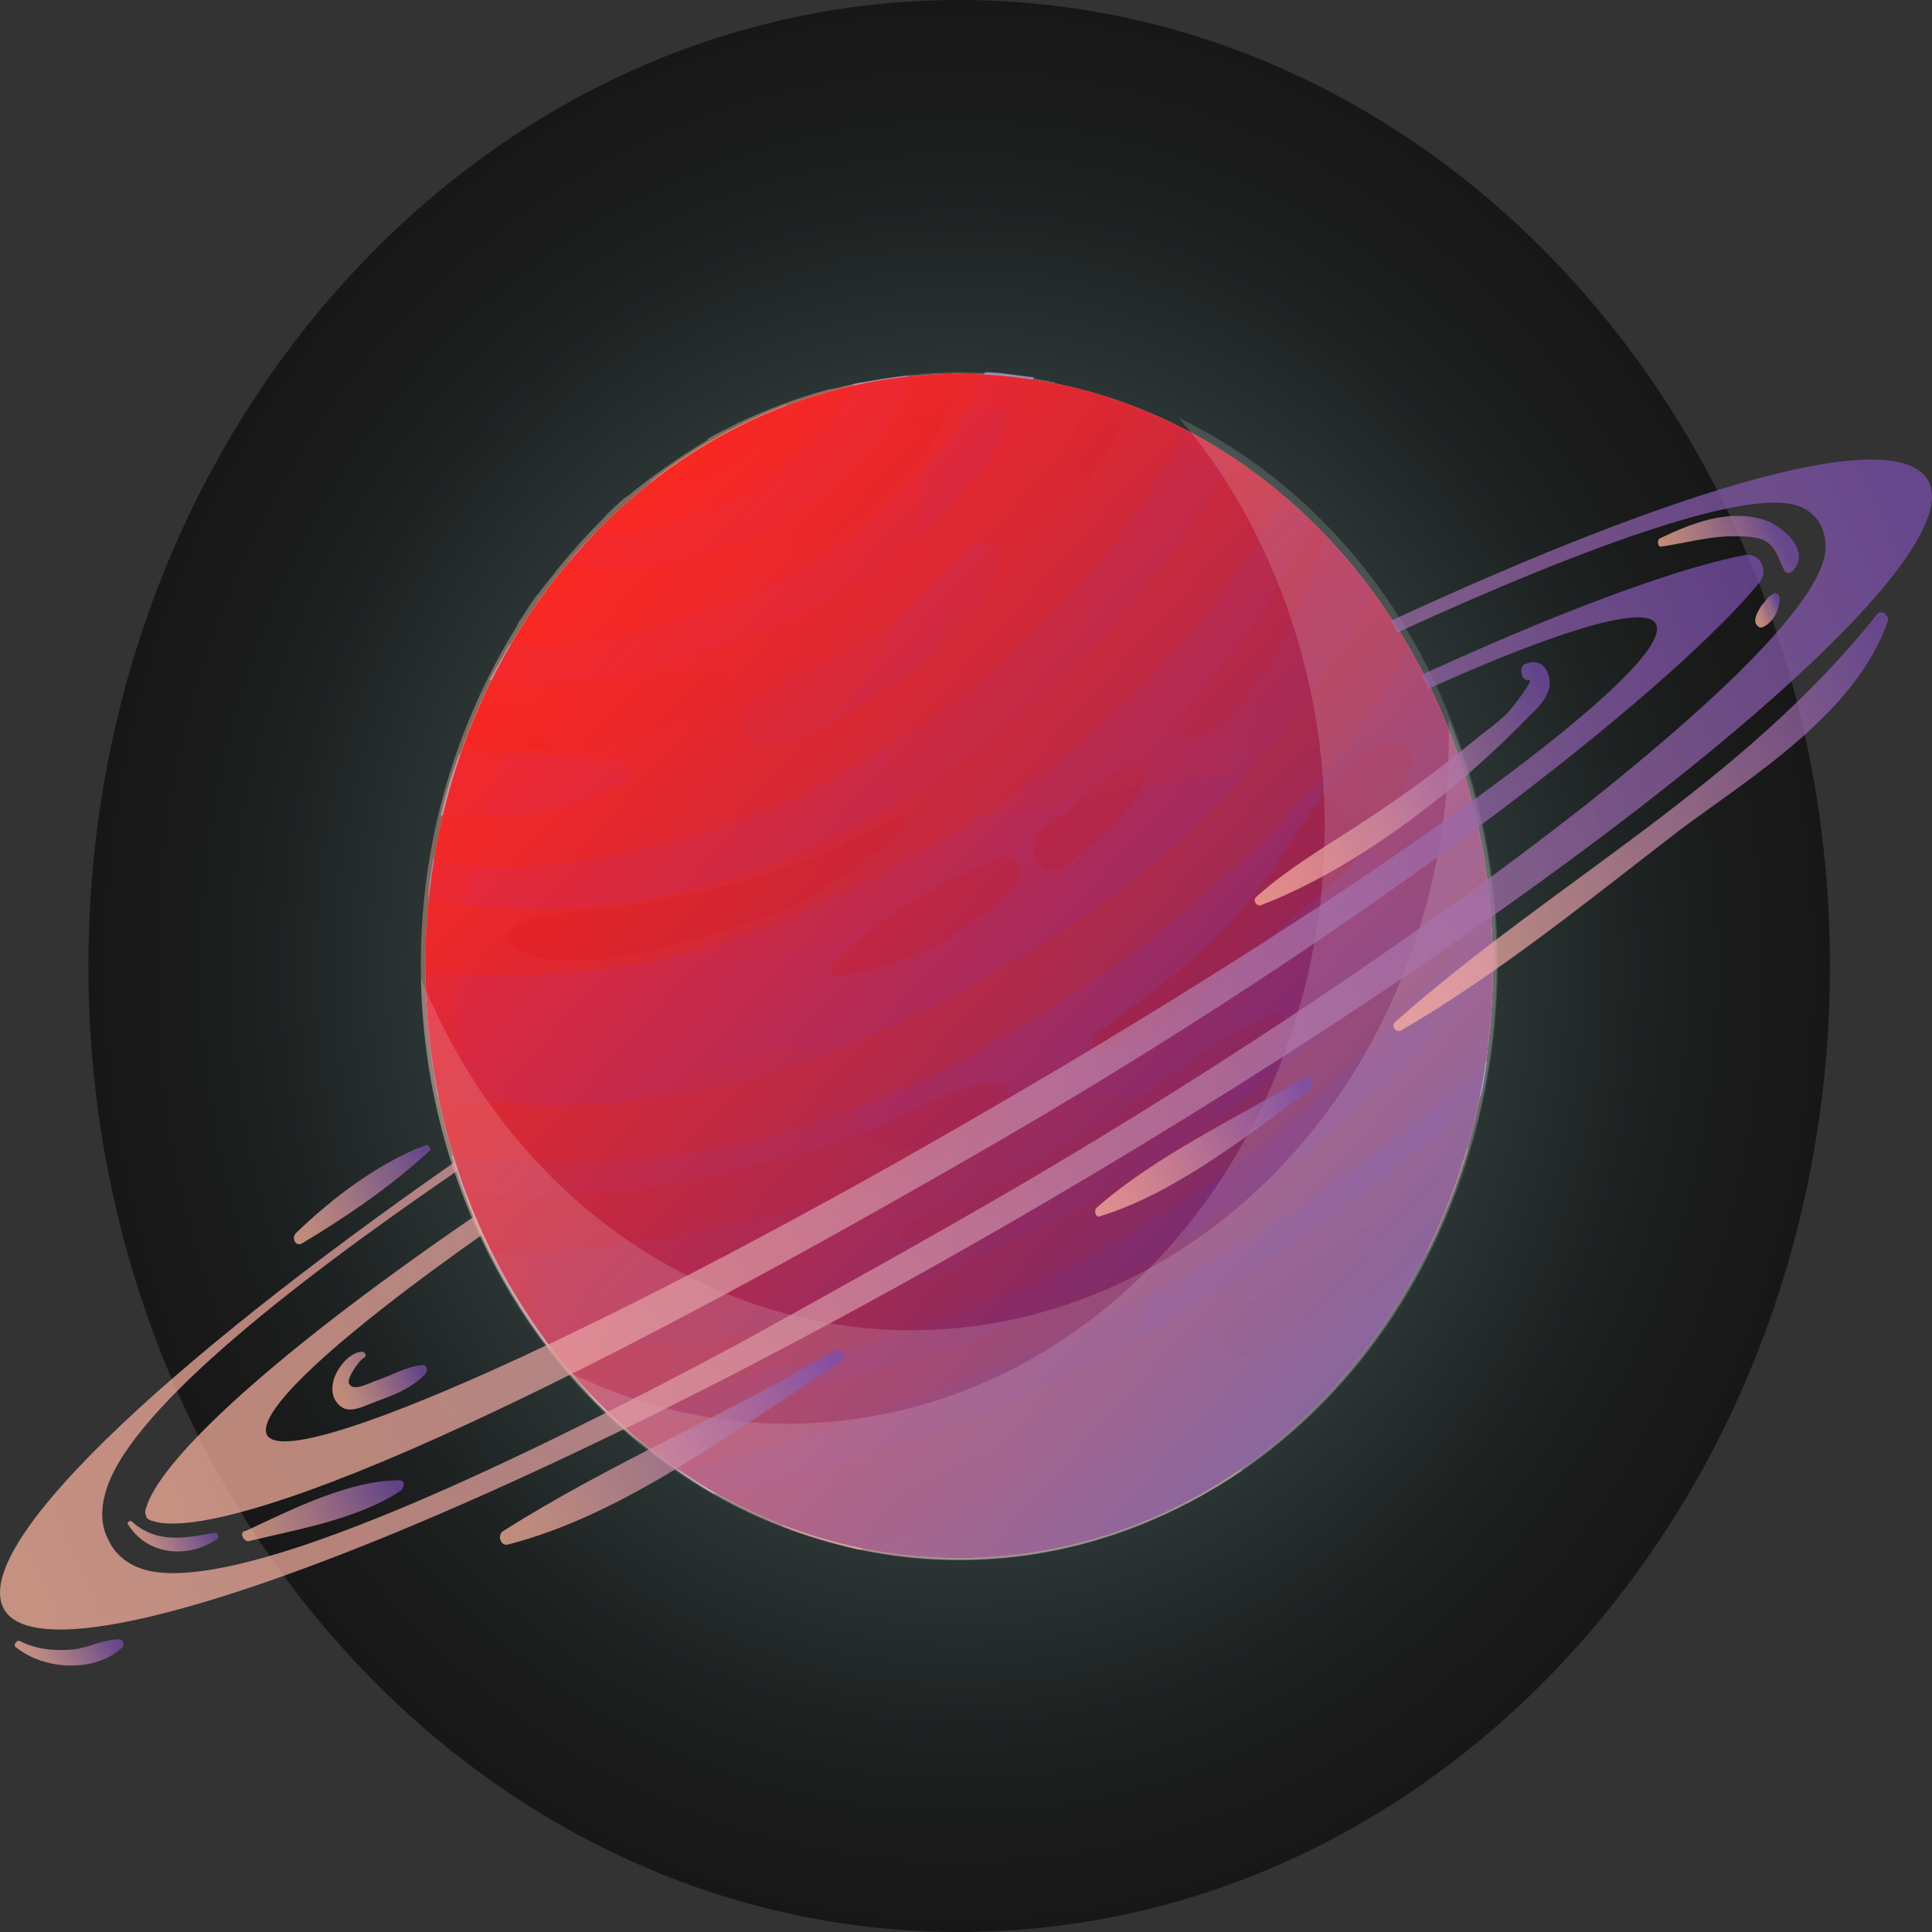 <svg width="298" height="298" viewBox="0 0 298 298" fill="none" xmlns="http://www.w3.org/2000/svg">
<rect x="0" y="0" width="298" height="298" fill="#333333" stroke="none"/>
<path opacity="0.54" d="M147.945 298C222.124 298 282.258 231.29 282.258 149C282.258 66.71 222.124 0 147.945 0C73.767 0 13.633 66.71 13.633 149C13.633 231.29 73.767 298 147.945 298Z" fill="url(#paint0_radial_664_819)"/>
<path d="M147.945 240.331C193.414 240.331 230.273 199.441 230.273 149C230.273 98.559 193.414 57.669 147.945 57.669C102.477 57.669 65.617 98.559 65.617 149C65.617 199.441 102.477 240.331 147.945 240.331Z" fill="#E7A993"/>
<g opacity="0.66">
<path d="M75.261 126.037C83.258 126.037 89.609 123.688 96.666 120.296C98.312 119.513 97.372 116.904 95.725 116.904C89.139 116.643 83.023 116.121 76.437 116.382C74.555 116.382 72.673 116.382 70.791 116.382C69.615 119.513 68.674 122.645 67.969 125.776C70.556 126.037 72.908 126.037 75.261 126.037Z" fill="#B2AFFF"/>
<path d="M171.467 84.024C161.823 96.289 150.297 106.727 137.595 114.816C125.128 122.644 111.955 128.385 97.842 131.255C88.904 133.082 76.672 135.17 66.793 132.56C66.557 134.648 66.087 136.474 66.087 138.562C72.203 140.128 79.259 140.128 83.964 140.128C101.37 139.867 118.542 134.648 134.066 126.298C149.826 117.947 164.41 105.683 176.171 91.331C180.641 85.851 186.051 78.544 190.05 70.716C187.697 69.15 185.11 67.585 182.522 66.28C179.7 72.543 175.701 78.544 171.467 84.024Z" fill="#B2AFFF"/>
<path d="M116.191 82.72C123.953 79.067 137.596 69.151 140.183 57.93C137.361 58.191 134.538 58.713 131.715 59.235C131.48 59.757 131.245 60.278 131.01 61.061C127.952 66.802 122.542 70.977 117.367 74.37C111.251 78.284 100.431 83.242 91.492 82.459C90.316 83.763 88.905 85.068 87.728 86.634C96.667 89.765 108.428 86.112 116.191 82.72Z" fill="#B2AFFF"/>
<path d="M98.077 169.876C119.012 167.527 138.535 158.916 156.883 147.956C173.584 138.041 189.108 125.254 201.105 108.554C204.868 103.335 208.632 97.333 211.69 91.331C207.691 85.851 202.987 80.893 197.812 76.457C193.342 84.808 187.932 92.636 182.757 98.899C171.702 111.946 158.294 121.862 144.181 130.212C129.362 138.823 113.602 146.13 96.901 149C88.668 150.305 80.2 150.566 71.967 150.305C69.85 150.044 67.733 150.044 65.616 149.783C65.616 156.307 66.322 162.83 67.498 169.093C77.613 170.92 88.433 170.659 98.077 169.876Z" fill="#B2AFFF"/>
<path d="M228.39 169.093C228.861 167.266 229.096 165.439 229.331 163.613C215.924 175.616 201.34 186.315 186.05 194.926C170.996 203.537 155.236 210.844 139.006 216.585C127.715 220.499 116.189 224.413 104.428 226.762C106.31 228.066 108.191 229.371 110.073 230.415C137.124 225.979 163.704 213.714 186.756 199.884C201.575 191.012 215.453 180.574 228.39 169.093Z" fill="#B2AFFF"/>
<path d="M145.357 69.15C139.006 77.762 130.303 84.285 121.129 88.982C107.957 95.506 92.903 100.464 78.554 99.42C77.613 101.247 76.437 103.073 75.496 104.9C91.491 107.249 110.074 100.986 122.776 94.984C133.831 89.765 144.181 82.459 151.708 72.021C154.296 68.368 157.354 63.41 159.471 58.191C156.883 57.93 154.296 57.408 151.944 57.408C150.062 61.844 147.945 65.758 145.357 69.15Z" fill="#B2AFFF"/>
<path d="M177.818 193.882C196.636 183.184 215.218 167.788 230.273 149.783C230.273 149.522 230.273 149.261 230.273 149C230.273 146.129 230.037 142.998 229.802 140.128C225.098 146.39 220.158 152.392 214.748 158.133C203.928 169.354 192.166 179.269 179.229 187.359C165.586 195.97 150.767 201.972 135.478 206.669C121.364 210.844 105.604 215.802 90.785 215.019C92.197 216.585 93.608 217.889 95.254 219.455C106.78 219.716 119.012 215.541 129.362 212.932C146.063 208.756 162.528 202.755 177.818 193.882Z" fill="#B2AFFF"/>
<path d="M107.486 206.93C131.008 203.538 153.355 194.405 173.819 181.879C192.402 170.398 210.043 156.046 224.157 138.562C225.803 136.736 227.215 134.648 228.626 132.821C226.744 121.079 222.746 110.119 217.335 100.464C213.101 108.032 208.162 114.816 202.752 121.079C190.05 135.692 175.23 147.695 159.235 157.35C142.534 167.527 124.422 175.095 105.604 177.965C95.49 179.531 85.14 179.792 75.025 179.009C73.144 178.748 71.497 178.487 69.615 178.226C72.908 189.186 78.083 199.363 84.669 207.974C92.432 208.496 99.959 207.974 107.486 206.93Z" fill="#B2AFFF"/>
<path d="M150.533 83.763C145.123 88.2 140.889 94.201 134.774 97.854C128.422 101.769 120.895 103.856 115.485 109.075C112.663 111.685 115.72 115.86 118.778 115.338C126.305 113.511 134.538 107.77 141.36 103.334C146.77 99.681 152.886 93.94 154.062 86.634C154.062 84.807 152.18 82.459 150.533 83.763Z" fill="#B2AFFF"/>
</g>
<path d="M217.57 117.426C217.805 115.338 215.688 114.033 214.042 114.555C206.28 116.643 199.693 129.69 194.754 136.214C187.697 145.869 178.288 152.653 169.114 159.438C167.938 160.482 168.644 162.569 170.055 162.308C181.111 158.655 189.343 150.566 198.047 142.737C204.868 136.736 216.629 127.603 217.57 117.426Z" fill="#E79174"/>
<path d="M138.303 126.037C127.718 132.039 117.368 135.692 105.607 138.041C99.726 139.345 93.846 140.128 87.965 140.65C83.966 141.172 81.614 140.911 78.556 143.52C77.85 144.042 78.085 145.347 78.791 145.869C86.083 151.088 102.078 146.391 110.076 144.042C120.896 140.911 131.246 135.953 139.479 127.603C140.184 126.82 139.244 125.515 138.303 126.037Z" fill="#E79174"/>
<g opacity="0.63">
<path d="M170.998 218.151C169.586 219.195 168.41 220.239 167.469 221.543C166.293 222.848 167.704 225.197 169.351 224.153C170.527 223.37 171.703 222.587 172.879 222.065C174.291 221.543 175.232 220.761 176.172 219.717C177.349 218.934 176.878 217.107 175.467 217.107C173.82 217.107 172.409 217.107 170.998 218.151Z" fill="#E79174"/>
<path d="M175.232 117.426C172.409 118.47 170.527 120.035 168.175 122.123C165.823 124.21 163.471 126.037 160.883 128.125C159.942 128.907 159.001 130.473 159.472 131.778C159.707 132.822 160.177 133.082 160.883 133.865C161.589 134.387 163 134.387 163.941 133.865C168.646 129.951 174.761 125.776 176.878 119.513C177.114 118.209 176.173 117.165 175.232 117.426Z" fill="#E79174"/>
<path d="M129.127 150.566C139.007 149.522 149.357 144.042 156.649 136.475C158.295 134.909 156.649 131.256 154.296 132.3C145.123 135.953 135.478 141.694 128.187 148.739C127.716 149.261 128.187 150.566 129.127 150.566Z" fill="#E79174"/>
<path d="M197.814 159.438C198.755 158.133 198.049 155.524 196.167 156.307C186.993 160.221 179.231 167.527 170.528 172.746C160.413 178.748 150.063 184.489 139.478 188.925C138.067 189.447 138.537 192.056 140.184 191.534C150.769 188.664 161.119 184.75 170.998 179.531C180.172 174.312 191.227 168.571 197.814 159.438Z" fill="#E79174"/>
<path d="M168.882 61.583C164.883 68.368 159.708 73.848 155.474 80.371C154.063 82.459 156.65 85.329 158.532 83.764C165.353 78.806 170.528 71.238 174.527 62.627C172.645 61.844 170.999 61.322 169.117 60.8C169.117 61.062 168.882 61.322 168.882 61.583Z" fill="#E79174"/>
<path d="M193.814 95.767C190.286 100.986 185.816 105.422 182.288 110.641C181.112 112.468 183.464 114.816 185.111 113.773C194.755 107.51 200.871 94.202 204.399 82.72C203.693 81.937 202.988 81.415 202.517 80.633C199.93 85.852 197.107 90.809 193.814 95.767Z" fill="#E79174"/>
<path d="M212.867 187.62C205.34 193.361 195.46 197.014 189.109 204.321C187.698 205.886 188.639 209.279 190.991 209.279C200.871 208.235 210.279 200.667 218.277 194.666C218.983 194.144 219.688 193.622 220.159 193.1C222.746 187.881 224.863 182.662 226.51 176.921C222.041 180.575 217.571 184.228 212.867 187.62Z" fill="#E79174"/>
<path d="M124.659 85.069C135.244 80.893 145.124 69.934 148.417 57.669C148.181 57.669 147.946 57.669 147.946 57.669C146.3 57.669 144.653 57.669 142.771 57.93C141.125 61.844 139.008 65.498 136.185 68.629C131.951 73.587 126.776 76.979 123.013 82.198C122.072 83.242 122.777 85.59 124.659 85.069Z" fill="#E79174"/>
<path d="M111.956 107.771C113.603 106.466 113.368 102.813 110.78 103.074C103.018 103.596 95.726 107.249 87.964 108.032C83.259 108.554 78.555 108.554 74.085 108.554C73.145 110.642 72.439 112.729 71.498 114.817C85.376 116.382 101.607 115.86 111.956 107.771Z" fill="#E79174"/>
<path d="M159.473 227.284C161.59 225.196 159.238 222.326 157.121 222.587C149.594 223.892 142.537 228.589 135.245 230.937C130.305 232.503 125.601 234.069 120.661 235.373C124.425 236.939 128.423 237.983 132.422 239.027C142.537 237.2 152.416 233.808 159.473 227.284Z" fill="#E79174"/>
<path d="M105.84 190.23C115.249 188.403 124.658 186.316 133.831 183.184C141.123 180.575 151.003 177.965 155.472 170.659C156.413 169.093 155.237 166.745 153.59 167.006C146.533 167.267 139.947 172.225 133.361 174.834C125.128 177.704 116.895 179.792 108.427 181.619C95.96 184.228 83.964 185.011 71.732 184.228C72.909 187.359 74.085 190.23 75.496 193.1C85.611 193.622 96.196 192.056 105.84 190.23Z" fill="#E79174"/>
<path d="M121.366 62.367C113.839 65.237 106.783 69.151 100.196 74.37C104.666 74.631 109.37 73.587 112.898 71.5C116.191 69.673 119.485 66.281 121.366 62.367Z" fill="#E79174"/>
</g>
<path opacity="0.36" d="M147.945 57.669C150.532 59.757 153.355 61.583 154.531 66.019C155.472 69.412 155.001 73.065 154.296 76.196C151.473 89.244 142.77 99.421 138.065 111.946C136.889 115.338 135.948 119.513 137.83 122.645C139.712 125.515 143.005 126.037 146.063 126.037C160.176 126.298 173.819 120.557 187.933 119.774C194.754 119.252 201.811 120.296 207.221 124.993C211.22 128.646 213.337 133.865 215.219 139.084C218.512 148.478 221.099 158.394 222.746 168.31C223.451 172.746 223.922 177.182 224.863 181.618C228.391 171.442 230.273 160.482 230.273 149C230.273 98.638 193.343 57.669 147.945 57.669Z" fill="#E7A993"/>
<path opacity="0.36" d="M147.946 240.592C163.941 240.592 178.995 235.373 191.697 226.762C190.286 226.501 188.874 226.24 187.463 225.718C184.17 224.935 180.877 223.63 178.525 221.021C173.585 215.541 174.291 206.408 177.348 199.362C180.406 192.317 185.346 186.576 187.934 179.531C188.639 177.704 189.11 175.616 188.639 173.79C187.698 169.093 182.288 168.049 178.054 168.31C169.351 168.832 160.648 170.658 152.415 173.79C148.886 175.095 145.593 176.66 141.83 176.921C138.066 177.182 134.067 176.138 131.95 173.007C129.363 169.354 129.128 163.352 125.129 161.525C123.247 160.742 121.365 161.264 119.484 161.786C105.841 165.7 91.492 174.573 78.32 169.093C72.909 166.744 68.675 162.308 66.088 156.567C69.146 203.538 104.665 240.592 147.946 240.592Z" fill="#E7A993"/>
<path opacity="0.15" d="M193.58 73.065C194.756 79.327 195.461 85.59 195.461 92.375C195.461 142.998 158.531 183.706 113.133 183.706C96.197 183.706 80.437 177.965 67.265 168.31C75.262 209.539 108.193 240.592 147.946 240.592C193.58 240.592 230.274 199.623 230.274 149.261C230.274 117.425 215.69 89.504 193.58 73.065Z" fill="#E7A993"/>
<path opacity="0.15" d="M202.518 80.632C207.928 92.897 210.986 106.466 210.986 121.079C210.986 171.702 174.056 212.41 128.658 212.41C107.723 212.41 88.434 203.538 73.851 189.185C87.258 219.455 115.25 240.331 147.946 240.331C193.579 240.331 230.274 199.362 230.274 149C230.274 121.862 219.689 97.594 202.518 80.632Z" fill="#E7A993"/>
<path opacity="0.45" d="M202.047 80.371C187.463 66.28 168.646 57.669 147.711 57.669C142.771 57.669 138.067 58.191 133.362 58.974C133.127 58.974 133.127 58.974 132.892 58.974C131.245 59.235 129.834 59.757 128.187 60.018H127.952C123.012 61.322 118.308 63.149 113.839 65.237C113.603 65.237 113.603 65.498 113.368 65.498C111.957 66.28 110.545 66.802 109.369 67.585C109.369 67.585 109.134 67.585 109.134 67.846C104.9 70.456 100.666 73.326 96.902 76.457C96.667 76.457 96.667 76.718 96.432 76.718C95.256 77.762 94.08 78.806 93.139 79.85L92.904 80.111C90.551 82.459 88.199 85.069 86.082 87.678C85.141 88.983 83.965 90.287 83.024 91.592C82.789 91.853 82.789 91.853 82.554 92.114C81.613 93.419 80.907 94.723 79.966 96.028C79.966 96.289 79.731 96.289 79.731 96.55C70.558 111.424 64.912 129.168 64.912 148.739C64.912 179.27 78.32 206.147 99.019 222.848C81.848 206.147 70.793 181.357 70.793 153.958C70.793 138.823 74.086 124.21 80.202 111.685C86.788 117.165 94.785 120.557 103.724 120.557C125.129 120.557 142.301 101.247 142.301 77.762C142.301 72.804 141.595 68.107 140.184 63.932C144.418 63.149 148.887 62.888 153.121 62.888C171.703 62.888 188.404 69.412 202.047 80.371Z" fill="#E7A993"/>
<path opacity="0.25" d="M68.44 124.471C78.79 138.823 94.55 147.956 112.192 147.956C143.006 147.956 168.175 120.296 168.175 85.851C168.175 76.196 166.293 67.063 162.765 58.974C158.06 57.93 153.121 57.408 147.946 57.408C110.075 57.669 78.085 86.112 68.44 124.471Z" fill="#E7A993"/>
<path opacity="0.76" d="M147.945 240.331C193.414 240.331 230.273 199.441 230.273 149C230.273 98.559 193.414 57.669 147.945 57.669C102.477 57.669 65.617 98.559 65.617 149C65.617 199.441 102.477 240.331 147.945 240.331Z" fill="url(#paint1_linear_664_819)"/>
<path opacity="0.15" d="M223.453 110.902C223.688 121.862 222.276 132.821 218.748 143.781C203.459 191.795 155.943 216.846 112.898 199.884C90.551 191.012 73.851 173.007 64.912 150.827C65.618 187.881 86.788 222.326 120.19 235.373C163.471 252.334 210.751 227.284 226.04 179.27C233.567 156.045 231.921 131.778 223.453 110.902Z" fill="url(#paint2_linear_664_819)"/>
<path opacity="0.15" d="M181.819 64.453C188.64 72.282 194.05 81.676 198.049 92.374C215.456 139.345 195.462 193.1 153.122 212.67C131.246 222.586 107.723 221.543 87.73 211.627C110.546 238.504 147.006 248.681 179.702 233.546C222.042 214.236 242.271 160.22 224.629 113.25C216.397 90.548 200.637 73.587 181.819 64.453Z" fill="url(#paint3_linear_664_819)"/>
<g opacity="0.72">
<path d="M74.32 190.49C73.85 189.446 73.614 188.403 73.144 187.62C39.272 210.844 24.453 225.979 22.571 232.502C22.336 233.024 22.336 233.546 22.571 233.807V234.068C22.806 234.329 23.277 234.59 23.512 234.59C27.746 236.156 49.857 236.417 154.296 175.877C217.101 139.345 259.911 104.117 271.437 89.765C272.848 87.939 271.437 85.329 269.32 85.59C260.617 87.156 243.681 92.896 219.218 104.117C219.688 104.9 219.923 105.422 220.394 106.205C240.623 97.072 254.031 93.157 255.442 96.289C258.5 102.812 213.102 135.952 153.826 170.397C94.784 204.842 44.212 227.544 41.154 221.282C39.507 217.628 52.444 205.886 74.32 190.49Z" fill="url(#paint4_linear_664_819)"/>
<path d="M214.513 95.767C214.984 96.289 215.219 96.811 215.454 97.594C246.739 83.242 270.026 75.413 277.318 78.023C279.67 78.805 281.316 80.893 281.552 83.502C281.787 86.112 282.257 94.201 244.857 123.949C220.629 142.998 189.579 163.874 157.589 182.662C144.181 190.49 129.598 198.58 115.484 206.408C74.32 228.588 34.567 246.594 21.63 241.897C18.807 240.853 17.396 239.026 16.69 237.46C15.985 236.156 15.279 233.807 16.22 230.415C19.278 218.411 43.506 199.101 70.556 180.574C70.321 180.052 70.321 179.791 70.086 179.27C24.453 211.105 -4.009 238.243 0.46 247.898C6.811 261.467 78.554 233.807 160.647 185.793C242.74 137.779 303.898 87.939 297.547 74.369C293.078 65.236 260.146 74.63 214.513 95.767Z" fill="url(#paint5_linear_664_819)"/>
<path d="M235.919 104.9C236.624 104.9 233.096 109.336 232.861 109.597C231.45 111.163 229.568 112.467 227.921 113.772C223.452 117.425 218.747 121.079 214.043 124.21C207.457 128.907 199.93 132.821 193.814 138.301C193.108 138.823 193.814 139.867 194.519 139.606C208.868 134.126 224.628 122.122 235.683 110.641C237.33 109.075 239.918 106.726 238.741 103.856C238.036 102.029 236.624 101.769 234.978 102.551C234.272 103.334 234.743 105.161 235.919 104.9Z" fill="url(#paint6_linear_664_819)"/>
<path d="M289.551 94.723C268.616 121.078 239.683 135.952 215.22 157.611C214.515 158.133 215.22 159.437 216.161 158.915C230.98 150.304 245.094 138.823 258.972 128.124C269.792 120.035 286.258 110.119 291.197 95.767C291.433 94.984 290.256 93.94 289.551 94.723Z" fill="url(#paint7_linear_664_819)"/>
<path d="M201.105 166.222C190.755 172.485 178.288 178.226 169.115 186.315C168.644 186.837 169.115 187.881 169.585 187.62C180.876 184.227 192.167 175.355 201.811 168.31C202.987 167.527 202.281 165.7 201.105 166.222Z" fill="url(#paint8_linear_664_819)"/>
<path d="M128.893 208.235C112.193 218.151 94.08 225.718 77.615 236.156C76.674 236.678 77.144 238.504 78.32 238.243C96.668 233.546 113.604 220.238 129.834 210.061C130.54 209.279 129.834 207.713 128.893 208.235Z" fill="url(#paint9_linear_664_819)"/>
<path d="M55.738 208.495C52.915 208.756 49.387 214.236 52.445 216.846C53.856 218.15 56.208 216.846 57.62 216.324C60.442 215.28 63.5 214.236 65.617 211.888C66.088 211.366 65.853 210.322 64.912 210.583C62.559 210.844 60.442 212.149 58.09 212.931C57.149 213.192 54.562 214.758 53.856 213.453C53.386 212.67 55.267 210.061 55.973 209.539C56.679 209.278 56.444 208.495 55.738 208.495Z" fill="url(#paint10_linear_664_819)"/>
<path d="M2.578 254.161C6.812 257.553 14.574 258.075 18.808 254.161C19.279 253.9 19.044 252.856 18.338 252.856C15.986 252.856 13.633 254.161 11.281 254.422C8.458 254.683 5.636 254.422 3.048 253.117C2.578 252.856 1.872 253.9 2.578 254.161Z" fill="url(#paint11_linear_664_819)"/>
<path d="M19.748 235.112C22.806 240.07 29.157 240.331 33.391 237.46C33.862 237.199 33.627 236.416 33.156 236.416C28.687 237.199 24.218 238.243 20.219 234.59C19.748 234.59 19.513 235.112 19.748 235.112Z" fill="url(#paint12_linear_664_819)"/>
<path d="M38.332 237.721C45.859 235.895 55.268 234.329 61.854 229.893C62.325 229.371 62.56 228.327 61.619 228.327C53.857 228.327 45.153 232.763 37.861 236.156C36.921 236.156 37.391 237.721 38.332 237.721Z" fill="url(#paint13_linear_664_819)"/>
<path d="M65.616 176.66C58.559 179.269 51.267 184.749 45.622 190.229C44.916 191.012 45.622 192.316 46.562 191.795C53.149 187.88 60.441 182.922 66.321 177.443C66.556 177.182 66.086 176.399 65.616 176.66Z" fill="url(#paint14_linear_664_819)"/>
<path d="M256.384 84.285C259.912 83.763 263.676 82.72 267.204 82.72C268.851 82.72 270.497 82.72 271.909 83.242C274.026 84.285 274.261 86.112 275.202 87.939C275.437 88.461 275.907 88.46 276.378 88.2C279.671 85.068 274.731 80.893 271.909 80.11C266.499 78.545 261.088 80.632 256.149 82.981C255.443 83.242 255.678 84.546 256.384 84.285Z" fill="url(#paint15_linear_664_819)"/>
<path d="M273.555 91.592C272.849 91.853 272.379 92.636 271.673 93.419C271.203 94.201 270.732 94.984 270.732 95.767C270.732 96.289 271.203 96.811 271.673 96.811C273.32 96.289 274.496 94.201 274.496 92.375C274.496 91.592 273.79 91.331 273.555 91.592Z" fill="url(#paint16_linear_664_819)"/>
</g>
<defs>
<radialGradient id="paint0_radial_664_819" cx="0" cy="0" r="1" gradientUnits="userSpaceOnUse" gradientTransform="translate(147.978 149.078) scale(134.222 148.9)">
<stop stop-color="#ACFFFB"/>
<stop offset="0.167" stop-color="#7FBDBA"/>
<stop offset="0.332" stop-color="#588381"/>
<stop offset="0.489" stop-color="#395453"/>
<stop offset="0.638" stop-color="#20302F"/>
<stop offset="0.776" stop-color="#0E1515"/>
<stop offset="0.9" stop-color="#040605"/>
<stop offset="0.997"/>
</radialGradient>
<linearGradient id="paint1_linear_664_819" x1="89.565" y1="84.419" x2="218.191" y2="200.366" gradientUnits="userSpaceOnUse">
<stop stop-color="#FF0000"/>
<stop offset="0.106" stop-color="#F30007"/>
<stop offset="0.298" stop-color="#D20119"/>
<stop offset="0.556" stop-color="#9D0236"/>
<stop offset="0.866" stop-color="#55045E"/>
<stop offset="0.997" stop-color="#340570"/>
</linearGradient>
<linearGradient id="paint2_linear_664_819" x1="140.026" y1="112.324" x2="173.152" y2="236.879" gradientUnits="userSpaceOnUse">
<stop offset="0.242" stop-color="white"/>
<stop offset="0.92" stop-color="white"/>
<stop offset="1" stop-color="white"/>
</linearGradient>
<linearGradient id="paint3_linear_664_819" x1="120.5" y1="127.394" x2="222.967" y2="190.977" gradientUnits="userSpaceOnUse">
<stop offset="0.242" stop-color="white"/>
<stop offset="0.92" stop-color="white"/>
<stop offset="1" stop-color="white"/>
</linearGradient>
<linearGradient id="paint4_linear_664_819" x1="20.804" y1="229.783" x2="283.935" y2="114.483" gradientUnits="userSpaceOnUse">
<stop stop-color="#FFB6A0"/>
<stop offset="0.148" stop-color="#F3ACA1"/>
<stop offset="0.417" stop-color="#D293A5"/>
<stop offset="0.774" stop-color="#9E6BAB"/>
<stop offset="0.994" stop-color="#7A4FAF"/>
</linearGradient>
<linearGradient id="paint5_linear_664_819" x1="-1.589" y1="243.056" x2="311.313" y2="105.947" gradientUnits="userSpaceOnUse">
<stop stop-color="#FFB6A0"/>
<stop offset="0.148" stop-color="#F3ACA1"/>
<stop offset="0.417" stop-color="#D293A5"/>
<stop offset="0.774" stop-color="#9E6BAB"/>
<stop offset="0.994" stop-color="#7A4FAF"/>
</linearGradient>
<linearGradient id="paint6_linear_664_819" x1="192.227" y1="134.021" x2="241.551" y2="112.408" gradientUnits="userSpaceOnUse">
<stop stop-color="#FFB6A0"/>
<stop offset="0.148" stop-color="#F3ACA1"/>
<stop offset="0.417" stop-color="#D293A5"/>
<stop offset="0.774" stop-color="#9E6BAB"/>
<stop offset="0.994" stop-color="#7A4FAF"/>
</linearGradient>
<linearGradient id="paint7_linear_664_819" x1="211.64" y1="148.988" x2="297.31" y2="111.449" gradientUnits="userSpaceOnUse">
<stop stop-color="#FFB6A0"/>
<stop offset="0.148" stop-color="#F3ACA1"/>
<stop offset="0.417" stop-color="#D293A5"/>
<stop offset="0.774" stop-color="#9E6BAB"/>
<stop offset="0.994" stop-color="#7A4FAF"/>
</linearGradient>
<linearGradient id="paint8_linear_664_819" x1="169.182" y1="186.355" x2="203.263" y2="171.421" gradientUnits="userSpaceOnUse">
<stop stop-color="#FFB6A0"/>
<stop offset="0.148" stop-color="#F3ACA1"/>
<stop offset="0.417" stop-color="#D293A5"/>
<stop offset="0.774" stop-color="#9E6BAB"/>
<stop offset="0.994" stop-color="#7A4FAF"/>
</linearGradient>
<linearGradient id="paint9_linear_664_819" x1="78.236" y1="237.837" x2="131.577" y2="214.464" gradientUnits="userSpaceOnUse">
<stop stop-color="#FFB6A0"/>
<stop offset="0.148" stop-color="#F3ACA1"/>
<stop offset="0.417" stop-color="#D293A5"/>
<stop offset="0.774" stop-color="#9E6BAB"/>
<stop offset="0.994" stop-color="#7A4FAF"/>
</linearGradient>
<linearGradient id="paint10_linear_664_819" x1="52.49" y1="214.949" x2="64.511" y2="209.682" gradientUnits="userSpaceOnUse">
<stop stop-color="#FFB6A0"/>
<stop offset="0.148" stop-color="#F3ACA1"/>
<stop offset="0.417" stop-color="#D293A5"/>
<stop offset="0.774" stop-color="#9E6BAB"/>
<stop offset="0.994" stop-color="#7A4FAF"/>
</linearGradient>
<linearGradient id="paint11_linear_664_819" x1="4.218" y1="257.407" x2="17.41" y2="251.626" gradientUnits="userSpaceOnUse">
<stop stop-color="#FFB6A0"/>
<stop offset="0.148" stop-color="#F3ACA1"/>
<stop offset="0.417" stop-color="#D293A5"/>
<stop offset="0.774" stop-color="#9E6BAB"/>
<stop offset="0.994" stop-color="#7A4FAF"/>
</linearGradient>
<linearGradient id="paint12_linear_664_819" x1="21.323" y1="238.972" x2="31.858" y2="234.356" gradientUnits="userSpaceOnUse">
<stop stop-color="#FFB6A0"/>
<stop offset="0.148" stop-color="#F3ACA1"/>
<stop offset="0.417" stop-color="#D293A5"/>
<stop offset="0.774" stop-color="#9E6BAB"/>
<stop offset="0.994" stop-color="#7A4FAF"/>
</linearGradient>
<linearGradient id="paint13_linear_664_819" x1="39.012" y1="238.645" x2="61.488" y2="228.796" gradientUnits="userSpaceOnUse">
<stop stop-color="#FFB6A0"/>
<stop offset="0.148" stop-color="#F3ACA1"/>
<stop offset="0.417" stop-color="#D293A5"/>
<stop offset="0.774" stop-color="#9E6BAB"/>
<stop offset="0.994" stop-color="#7A4FAF"/>
</linearGradient>
<linearGradient id="paint14_linear_664_819" x1="45.491" y1="189.664" x2="67.147" y2="180.174" gradientUnits="userSpaceOnUse">
<stop stop-color="#FFB6A0"/>
<stop offset="0.148" stop-color="#F3ACA1"/>
<stop offset="0.417" stop-color="#D293A5"/>
<stop offset="0.774" stop-color="#9E6BAB"/>
<stop offset="0.994" stop-color="#7A4FAF"/>
</linearGradient>
<linearGradient id="paint15_linear_664_819" x1="258.822" y1="89.624" x2="274.75" y2="82.644" gradientUnits="userSpaceOnUse">
<stop stop-color="#FFB6A0"/>
<stop offset="0.148" stop-color="#F3ACA1"/>
<stop offset="0.417" stop-color="#D293A5"/>
<stop offset="0.774" stop-color="#9E6BAB"/>
<stop offset="0.994" stop-color="#7A4FAF"/>
</linearGradient>
<linearGradient id="paint16_linear_664_819" x1="271.105" y1="94.885" x2="274.438" y2="93.425" gradientUnits="userSpaceOnUse">
<stop stop-color="#FFB6A0"/>
<stop offset="0.148" stop-color="#F3ACA1"/>
<stop offset="0.417" stop-color="#D293A5"/>
<stop offset="0.774" stop-color="#9E6BAB"/>
<stop offset="0.994" stop-color="#7A4FAF"/>
</linearGradient>
</defs>
</svg>
